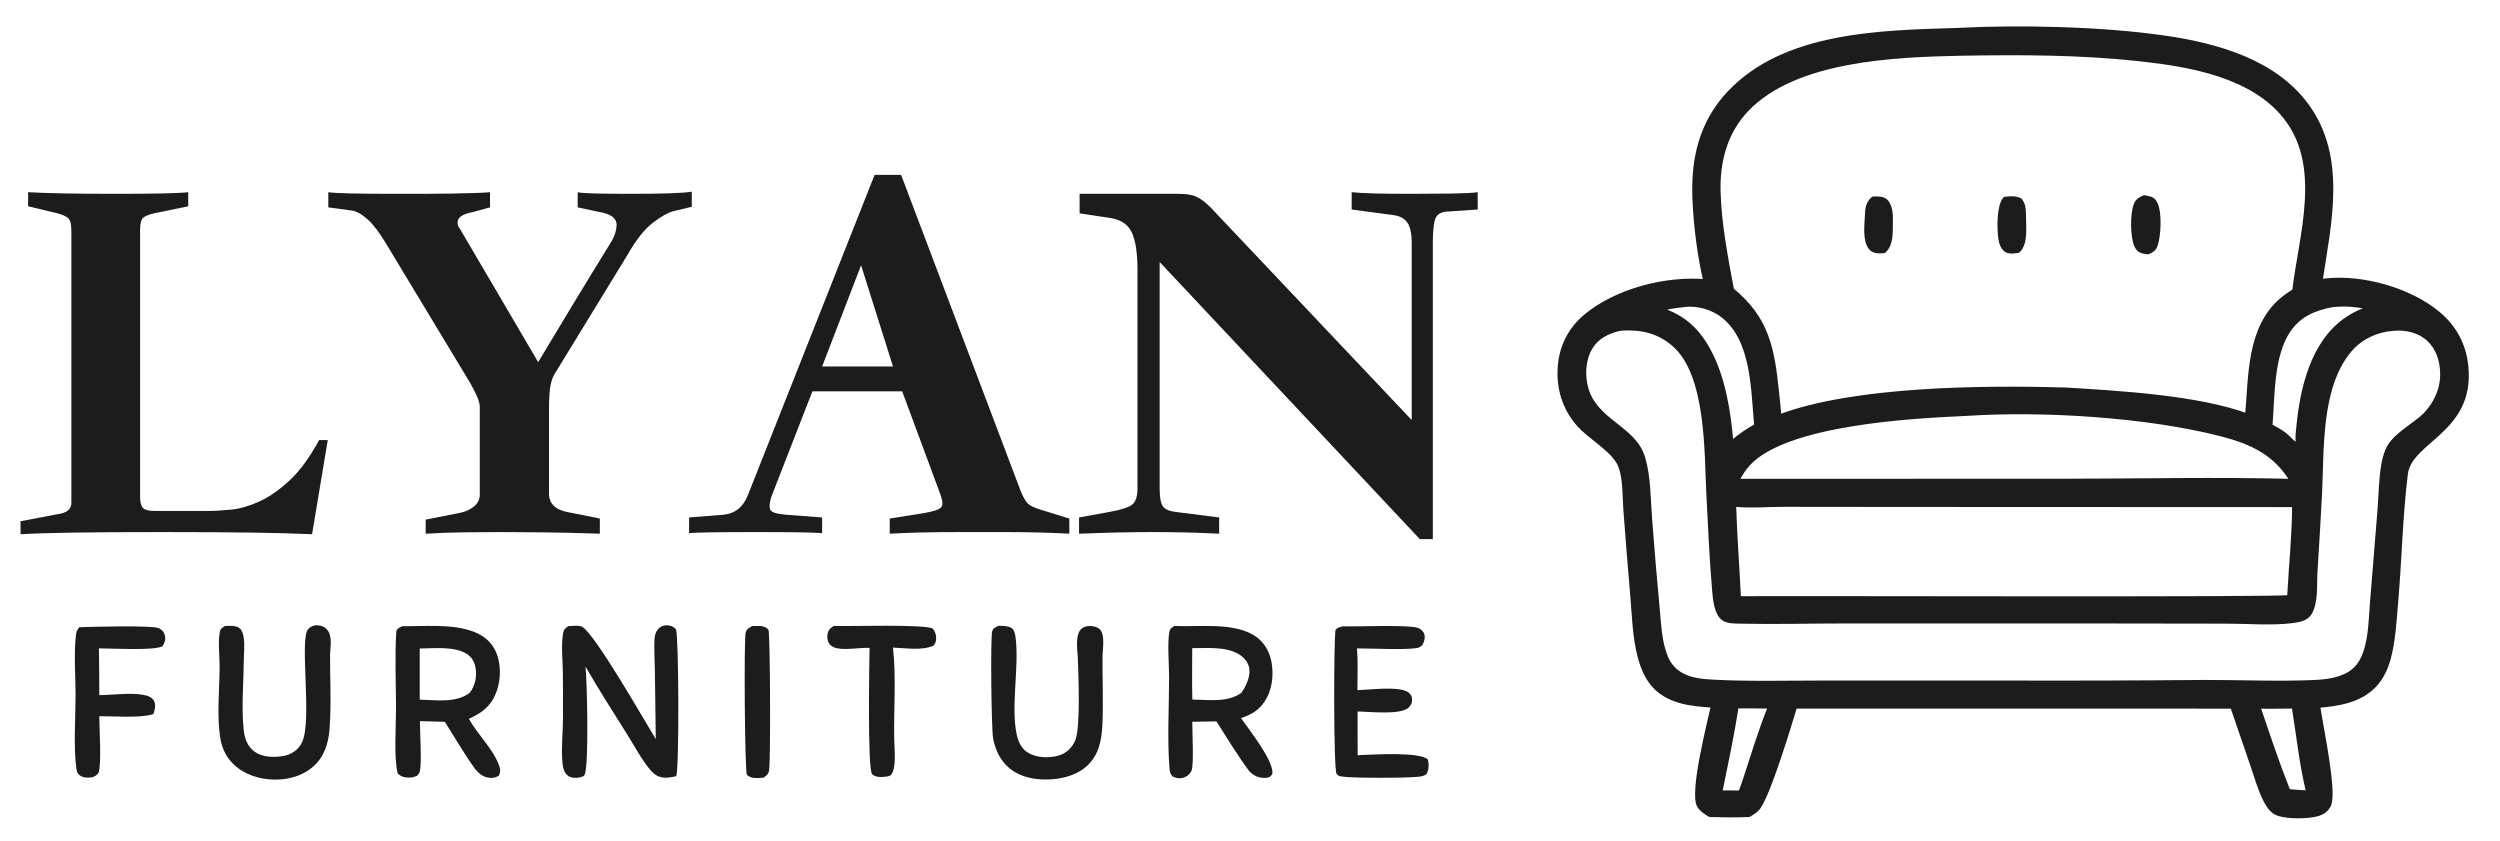 <?xml version="1.0" encoding="UTF-8" standalone="no"?> <svg xmlns="http://www.w3.org/2000/svg" xmlns:xlink="http://www.w3.org/1999/xlink" xmlns:serif="http://www.serif.com/" width="100%" height="100%" viewBox="0 0 954 321" version="1.1" xml:space="preserve" style="fill-rule:evenodd;clip-rule:evenodd;stroke-linejoin:round;stroke-miterlimit:2;"> <g transform="matrix(1,0,0,1,0,-63.279)"> <g id="Artboard5" transform="matrix(0.149,1.24828e-16,-3.26219e-17,0.209,-961.227,63.279)"> <rect x="6444" y="0" width="6394" height="1532.69" style="fill:none;"></rect> <g transform="matrix(6.104,-3.64365e-15,9.52211e-16,4.354,7366.29,-2475.71)"> <g transform="matrix(1,0,0,1,183.794,402.639)"> <path d="M487.401,178.786C513.734,177.382 548.447,178.193 574.598,181.993C596.21,185.134 620.377,191.811 633.931,210.268C649.955,232.088 643.323,259.588 639.617,284.17C640.492,284.031 641.355,283.906 642.236,283.811C657.528,282.164 677.191,287.7 689.076,297.552C696.084,303.361 700.042,310.88 700.873,319.939C703.343,346.842 677.235,350.336 675.464,364.687C673.254,382.6 672.925,401.01 671.35,419.025C670.692,426.552 670.289,434.703 668.298,442.009C667.246,445.871 665.562,449.608 662.904,452.643C656.813,459.598 647.319,461.031 638.627,461.719C639.685,469.653 645.819,497.766 643.272,503.409C642.461,505.206 640.947,506.358 639.117,507.001C635.211,508.375 624.976,508.504 621.32,506.588C619.278,505.518 617.948,503.312 616.939,501.322C614.682,496.873 613.256,491.742 611.633,487.029L603.072,462.035L534.428,462.007L419.297,462.005C416.597,470.832 408.494,497.781 404.022,504.288C403.025,505.739 401.502,506.596 400.027,507.492C394.592,507.707 389.226,507.654 383.792,507.497C382.231,506.554 380.51,505.479 379.472,503.936C376.033,498.829 383.727,468.91 385.324,461.639L384.835,461.612C376.573,461.087 367.656,460.305 361.334,454.278C357.832,450.939 355.838,446.239 354.587,441.639C352.339,433.37 352.129,424.341 351.411,415.816C350.361,403.632 349.379,391.443 348.468,379.248C348.048,373.506 348.428,365.398 345.852,360.258C342.734,354.035 333.372,349.158 328.58,343.58C322.694,336.73 320.274,328.426 320.998,319.451C321.654,311.323 325.312,304.134 331.571,298.866C344.49,287.991 365.542,282.625 382.147,284.181C379.512,273.123 377.924,260.5 377.471,249.118C376.811,232.565 380.288,217.55 391.872,205.188C415.191,180.303 455.645,179.765 487.401,178.786ZM392.756,287.655C407.459,299.625 409.735,312.075 411.601,330.268C411.966,333.823 412.42,337.407 412.619,340.976C444.31,328.925 499.042,328.601 532.786,329.559C555.117,330.909 588.588,332.797 609.34,340.546C610.859,323.842 609.897,303.262 624.162,291.537C625.724,290.254 627.453,289.168 629.12,288.028C631.943,264.49 641.653,235.673 625.372,215.002C611.54,197.441 585.54,192.935 564.542,190.61C539.348,187.821 514.137,187.817 488.832,188.238C460.964,188.844 419.504,190.423 399.09,211.695C389.939,221.231 386.724,233.649 387.102,246.593C387.497,260.108 390.254,274.349 392.756,287.655ZM361.587,295.587C371.418,298.367 377.702,303.575 382.67,312.453C389.142,324.019 391.422,338.689 392.486,351.766L393.075,351.869L393.385,351.616C396.408,348.78 399.837,346.669 403.426,344.622C401.965,329.622 402.393,308.774 389.599,298.42C385.154,294.822 378.619,292.911 372.887,293.614C372.715,293.635 372.545,293.674 372.374,293.704C368.682,294.042 365.194,294.746 361.587,295.587ZM635.08,498.537C632.11,486.565 630.869,474.149 628.891,461.985C623.767,462.001 618.568,462.182 613.451,462.003C617.535,474.04 621.563,486.146 626.253,497.961C629.196,498.208 632.127,498.453 635.08,498.537ZM398.612,493.114C402,482.8 405.195,472.066 409.337,462.031C404.462,461.93 399.587,461.897 394.711,461.934C392.851,474.203 390.22,486.347 387.75,498.505L396.697,498.56L398.612,493.114ZM393.61,377.335C393.979,390.595 395.041,403.838 395.675,417.089C418.804,416.876 624.912,417.605 626.947,416.577L627.05,415.625C627.732,402.96 629.076,390.199 629.1,377.521L461.052,377.45L415.248,377.398C408.262,377.393 400.522,378.076 393.61,377.335ZM618.643,344.705C620.759,345.85 622.901,346.976 624.819,348.439C626.158,349.46 629.194,353.04 630.499,353.256L630.542,348.328C631.864,332.34 635.38,312.891 648.406,301.976C652.325,298.692 656.892,296.435 661.793,295.02C656.03,293.6 650.784,293.07 644.843,293.662C637.345,295.099 630.981,297.703 626.458,304.225C619.065,314.885 619.685,332.118 618.643,344.705ZM683.871,340.159C688.54,335.303 691.392,329.11 691.21,322.28C691.071,317.041 689.413,311.793 685.492,308.152C681.491,304.437 676.153,303.204 670.816,303.563C663.404,304.062 656.485,307.2 651.717,313.01C638.939,328.578 640.387,354.382 639.437,373.434C638.853,384.342 638.212,395.247 637.515,406.149C637.212,411.305 637.946,418.623 635.117,423.124C633.676,425.416 630.153,425.924 627.699,426.215C619.178,427.226 609.728,426.419 601.122,426.397L547.271,426.318L441.192,426.311C426.253,426.301 411.25,426.728 396.323,426.396C394.381,426.353 391.346,426.376 389.699,425.297C386.566,423.245 386.065,417.196 385.768,413.764C384.615,400.46 384.047,387.027 383.348,373.688C382.415,355.864 383.426,322.605 368.521,310.045C361.787,304.37 354.42,302.941 345.919,303.569C340.549,304.914 336.114,306.952 333.227,311.99C330.362,316.99 330.087,323.677 331.686,329.13C335.783,343.102 351.758,345.468 355.494,358.069C357.874,366.094 357.726,375.541 358.388,383.906C359.339,396.387 360.396,408.86 361.559,421.324C362.19,428.006 362.467,435.505 365.087,441.752C366.49,445.096 368.792,447.626 372.005,449.324C375.959,451.415 380.656,451.845 385.051,452.076C400.248,452.876 415.671,452.448 430.889,452.451L507.405,452.447C535.436,452.532 563.466,452.448 591.495,452.196C606.749,452.187 622.236,452.887 637.457,452.217C641.038,452.059 644.538,451.668 647.96,450.552C652.414,449.101 655.637,446.693 657.74,442.456C661.192,435.501 661.133,426.162 661.779,418.524L664.915,379.884C665.418,373.562 665.419,366.746 666.574,360.529C667.027,358.088 667.744,355.285 669.08,353.162C672.318,348.018 679.433,344.396 683.871,340.159ZM531.75,367.825C563.936,367.808 596.249,367.058 628.421,367.888C621.436,355.984 611.326,351.195 598.287,347.848C567.186,339.865 523.323,337.144 491.22,339.281C468.39,340.296 415.728,343.088 399.794,360.212C397.69,362.472 396.088,365.095 394.719,367.851L531.75,367.825Z" style="fill:rgb(28,28,28);fill-rule:nonzero;stroke:rgb(28,28,28);stroke-width:2.2px;"></path> <path d="M507.633,249.542C509.801,249.317 511.735,249.149 513.742,250.094C515.423,252.031 515.245,255.468 515.263,257.926C515.292,261.972 515.978,267.851 512.998,270.892C511.546,271.121 509.475,271.511 508.156,270.685C506.384,269.576 505.849,266.594 505.677,264.696C505.32,260.784 505.19,252.599 507.633,249.542Z" style="fill:rgb(28,28,28);fill-rule:nonzero;stroke:rgb(28,28,28);stroke-width:2.2px;"></path> <path d="M566.041,248.931C566.725,249.062 567.409,249.195 568.081,249.38C569.415,249.749 569.921,250.324 570.515,251.555C572.335,255.331 571.875,264.82 570.487,268.766C569.943,270.312 568.956,270.809 567.581,271.51C566.86,271.477 566.167,271.39 565.467,271.195C564.024,270.795 563.498,270.2 562.863,268.871C561.145,265.276 561.077,255.241 562.749,251.587C563.462,250.031 564.577,249.594 566.041,248.931Z" style="fill:rgb(28,28,28);fill-rule:nonzero;stroke:rgb(28,28,28);stroke-width:2.2px;"></path> <path d="M452.318,249.465C452.602,249.459 452.887,249.449 453.172,249.446C454.759,249.428 456.575,249.468 457.668,250.803C459.442,252.972 459.478,256.908 459.392,259.572C459.267,263.485 459.707,268.183 456.681,271.024L455.685,271.089C454.043,271.184 452.485,271.127 451.333,269.764C449.002,267.005 449.576,260.927 449.787,257.533C449.991,254.274 449.705,251.759 452.318,249.465Z" style="fill:rgb(28,28,28);fill-rule:nonzero;stroke:rgb(28,28,28);stroke-width:2.2px;"></path> </g> <g transform="matrix(1,0,0,1,305.459,-0.242)"> <g transform="matrix(1,0,0,1,-652.213,88.275)"> <path d="M365.636,743.173C374.664,743.256 385.332,742.179 394.034,744.953C398.726,746.448 402.545,748.921 404.709,753.48C407.171,758.667 407.097,765.508 405.093,770.826C402.862,776.747 399.054,779.512 393.55,782.01C397.205,788.573 403.755,794.623 406.283,801.675C406.86,803.285 406.836,804.299 406.156,805.844C404.918,806.569 403.932,806.854 402.505,806.76C399.726,806.577 397.994,805.177 396.243,803.151C391.674,796.8 387.671,789.873 383.472,783.262L373.038,782.985C372.996,787.965 373.827,799.483 373.06,803.697C372.857,804.812 372.453,805.161 371.716,805.964C370.615,806.378 369.72,806.651 368.531,806.658C366.618,806.669 365.081,806.273 363.685,804.921C362.023,798.315 363.013,784.831 362.999,777.587C362.979,766.827 362.429,755.759 363.141,745.032C363.908,743.867 364.354,743.778 365.636,743.173ZM372.944,773.956C379.9,774.152 388.103,775.499 393.981,771.061C396.258,767.812 397.012,764.365 396.331,760.427C395.923,758.067 394.721,756.101 392.697,754.79C387.58,751.476 378.807,752.481 372.944,752.523L372.944,773.956Z" style="fill:rgb(28,28,28);fill-rule:nonzero;"></path> <path d="M689.596,743.063C699.578,743.522 712.239,741.696 721.431,746.141C725.482,748.1 728.326,751.455 729.697,755.729C731.418,761.097 731.053,768.012 728.442,773.048C725.993,777.771 722.434,780.121 717.524,781.695C720.912,786.611 731.397,799.604 730.69,805.152C729.901,806.183 729.525,806.645 728.162,806.747C725.208,806.969 723.288,806.117 721.17,804.184C716.131,797.52 711.733,790.115 707.207,783.085C703.836,783.166 700.465,783.217 697.094,783.239C697.031,786.853 697.835,801.509 696.761,803.752C696.133,805.064 695.219,805.966 693.866,806.498C692.024,807.223 690.532,806.996 688.795,806.175C687.737,804.828 687.655,804.333 687.516,802.621C686.539,790.609 687.363,776.701 687.357,764.503C687.355,759.504 686.585,749.981 687.471,745.533C687.766,744.05 688.449,743.867 689.596,743.063ZM697.116,773.932C703.863,773.991 712.06,775.316 717.708,771.059C719.632,768.415 721.56,764.208 720.987,760.823C720.552,758.258 718.815,756.266 716.648,754.943C711.184,751.605 703.249,752.395 697.063,752.38C697.06,759.556 696.93,766.759 697.116,773.932Z" style="fill:rgb(28,28,28);fill-rule:nonzero;"></path> <path d="M435.231,743.151C436.802,743.091 439.232,742.756 440.719,743.241C445.691,744.862 467.625,783.505 471.981,790.5L471.605,761.583C471.563,757.382 471.225,753.024 471.414,748.844C471.5,746.949 472.1,744.869 473.696,743.693C474.828,742.86 476.189,742.626 477.551,742.862C478.54,743.034 479.953,743.66 480.457,744.567C481.627,746.672 481.871,802.546 480.573,806.055C478.502,806.538 476.15,806.99 474.047,806.448C472.422,806.029 471.138,805.113 470.042,803.86C466.196,799.466 463.173,793.624 460.06,788.66C454.125,779.197 448.047,769.776 442.492,760.085C443.127,765.637 444.068,802.614 442.03,805.641C441.512,806.41 439.682,806.688 438.807,806.75C437.216,806.863 435.681,806.549 434.546,805.329C433.29,803.978 432.957,802.007 432.799,800.238C432.257,794.157 433.048,787.64 433.047,781.499C433.088,775.144 433.069,768.789 432.989,762.435C432.89,757.232 432.242,751.357 433.082,746.209C433.358,744.522 433.91,744.175 435.231,743.151Z" style="fill:rgb(28,28,28);fill-rule:nonzero;"></path> <path d="M291.219,743.067C293.125,743.049 295.985,742.714 297.493,744.132C298.444,745.027 298.9,746.648 299.087,747.91C299.545,750.989 299.181,754.366 299.141,757.479C299.02,766.974 298.083,777.263 299.081,786.646C299.453,790.146 300.649,793.592 303.585,795.746C306.868,798.156 311.578,798.239 315.442,797.642C319.037,797.086 321.966,795.148 323.571,791.835C327.935,782.825 322.332,748.533 326.153,744.347C327.048,743.367 328.402,742.75 329.742,742.768C331.3,742.788 332.788,743.262 333.889,744.408C336.477,747.101 335.422,751.841 335.306,755.249C335.306,765.518 335.879,776.16 335.093,786.386C334.614,792.612 332.711,798.402 327.724,802.475C322.662,806.609 315.894,807.968 309.497,807.366C303.251,806.778 297.105,804.207 293.141,799.197C291.12,796.642 289.885,793.716 289.337,790.513C287.696,780.907 288.953,769.831 288.98,760.072C288.993,755.383 288.244,750.338 289.052,745.72C289.322,744.173 289.962,743.917 291.219,743.067Z" style="fill:rgb(28,28,28);fill-rule:nonzero;"></path> <path d="M615.749,742.994C617.352,742.994 619.839,743.021 621.222,743.902C622.343,744.617 622.713,746.246 622.891,747.498C624.625,759.686 620.851,776.645 623.408,788.535C624.063,791.582 625.382,794.568 628.164,796.221C631.815,798.392 636.792,798.554 640.815,797.466C644.29,796.526 646.826,794.053 648.089,790.71C650.21,785.096 649.337,763.292 649.034,756.135C648.899,752.955 648.007,747.734 649.964,744.971C650.77,743.835 651.844,743.337 653.19,743.15C654.853,742.92 657.19,743.336 658.387,744.575C660.506,746.769 659.51,752.638 659.425,755.509C659.343,764.93 659.785,774.414 659.409,783.824C659.141,790.519 658.05,797.175 652.773,801.869C647.465,806.59 639.509,807.92 632.605,807.33C626.864,806.839 621.529,804.741 617.851,800.137C615.532,797.236 614.191,793.788 613.513,790.16C612.803,786.357 612.356,748.516 613.131,745.303C613.458,743.949 614.651,743.623 615.749,742.994Z" style="fill:rgb(28,28,28);fill-rule:nonzero;"></path> <path d="M760.265,743.226C766.559,743.393 788.108,742.474 791.766,743.898C792.943,744.356 794.036,745.21 794.415,746.465C794.913,748.118 794.382,749.742 793.563,751.162C792.765,751.808 792.282,752.154 791.244,752.335C786.305,753.194 772.167,752.436 766.152,752.491C766.68,758.235 766.381,764.206 766.368,769.974C771.103,769.876 784.196,768.128 787.78,770.948C788.759,771.718 789.294,772.579 789.329,773.85C789.364,775.162 788.907,776.189 788.022,777.133C784.764,780.605 771.26,778.985 766.457,778.909L766.436,786.875L766.489,797.305C767.093,797.243 767.687,797.183 768.293,797.164C773.679,796.993 792.539,795.801 795.908,799.058C796.495,801.172 796.343,803.204 795.381,805.161C794.302,805.993 793.26,806.156 791.937,806.307C787.02,806.869 763.754,806.935 759.513,806.166C758.785,806.034 758.003,805.717 757.617,805.058C756.336,802.872 756.413,749.683 757.182,744.71C758.258,743.59 758.789,743.597 760.265,743.226Z" style="fill:rgb(28,28,28);fill-rule:nonzero;"></path> <path d="M230.095,743.595C234.791,743.42 261.055,742.691 263.599,744.054C264.95,744.777 265.779,745.751 266.059,747.289C266.378,749.04 265.927,750.167 264.979,751.568C261.589,753.517 243.301,752.445 238.346,752.462C238.448,758.997 238.499,765.534 238.499,772.07C244.362,772.043 251.201,770.945 256.927,771.953C258.608,772.248 260.638,772.86 261.463,774.509C262.357,776.295 261.757,778.273 261.198,780.046C255.414,781.801 244.855,780.863 238.501,780.918C238.491,785.925 239.521,800.971 238.164,804.732C237.479,805.499 237.043,805.94 236.059,806.325C234.643,806.879 231.962,806.791 230.661,805.952C229.358,805.111 229.095,804.362 228.883,802.891C227.619,794.106 228.543,781.196 228.545,772.034C228.547,763.929 227.767,754.954 228.69,746.949C228.879,745.308 229.104,744.974 230.095,743.595Z" style="fill:rgb(28,28,28);fill-rule:nonzero;"></path> <path d="M546.668,743.064C554.376,743.272 583.273,742.293 588.103,744.082C588.976,745.109 589.335,745.913 589.535,747.227C589.78,748.841 589.569,749.917 588.643,751.237C584.114,753.533 576.468,752.319 571.508,752.14C572.913,764.699 571.774,777.978 572.028,790.643C572.058,794.376 573.041,802.164 570.881,805.276C570.359,806.028 569.424,806.123 568.564,806.243C566.671,806.508 564.303,806.621 562.789,805.267C560.75,803.445 561.588,758.158 561.677,752.247C557.572,752.139 553.194,753.031 549.144,752.597C547.393,752.41 545.569,751.84 544.601,750.234C543.931,749.123 543.762,747.238 544.141,745.976C544.608,744.423 545.4,743.898 546.668,743.064Z" style="fill:rgb(28,28,28);fill-rule:nonzero;"></path> <path d="M512.362,743.123C513.26,743.09 514.158,743.075 515.057,743.077C516.875,743.096 517.941,743.292 519.276,744.637C520.012,747.899 520.217,800.23 519.507,803.753C519.19,805.33 518.416,805.709 517.273,806.684C516.642,806.743 516.01,806.787 515.377,806.816C513.345,806.906 511.75,806.864 510.182,805.438C509.315,802.6 508.927,748.785 509.695,745.836C510.103,744.27 511.105,743.956 512.362,743.123Z" style="fill:rgb(28,28,28);fill-rule:nonzero;"></path> </g> <g transform="matrix(0.788,0,0,0.788,-2302.57,178.292)"> <path d="M2418.74,760.059C2418.74,762.555 2419.17,764.427 2420.03,765.675C2420.9,766.923 2423.15,767.547 2426.8,767.547L2454.74,767.547C2458.38,767.547 2462.56,767.307 2467.26,766.827C2471.97,766.347 2476.96,764.907 2482.24,762.507C2487.52,760.107 2492.9,756.363 2498.37,751.275C2503.84,746.187 2509.07,739.035 2514.06,729.819L2518.67,729.819L2510.32,779.931C2502.26,779.547 2491.7,779.259 2478.64,779.067C2465.58,778.875 2449.46,778.779 2430.26,778.779C2411.06,778.779 2395.26,778.875 2382.88,779.067C2370.5,779.259 2361.23,779.547 2355.09,779.931L2355.09,773.019L2374.67,769.275C2379.66,768.699 2382.16,766.683 2382.16,763.227L2382.16,618.363C2382.16,614.715 2381.49,612.411 2380.14,611.451C2378.8,610.491 2376.98,609.723 2374.67,609.147L2359.12,605.403L2359.12,597.915C2369.49,598.491 2385.04,598.779 2405.78,598.779C2426.51,598.779 2439.38,598.491 2444.37,597.915L2444.37,605.403L2426.22,609.147C2423.73,609.723 2421.86,610.443 2420.61,611.307C2419.36,612.171 2418.74,614.523 2418.74,618.363L2418.74,760.059Z" style="fill:rgb(28,28,28);fill-rule:nonzero;"></path> <path d="M2647.7,768.411L2663.54,771.579L2663.54,779.643C2652.4,779.259 2642.18,779.019 2632.86,778.923C2623.55,778.827 2615.92,778.779 2609.97,778.779C2604.21,778.779 2597.82,778.827 2590.82,778.923C2583.81,779.019 2577.14,779.259 2570.8,779.643L2570.8,772.155L2588.37,768.699C2591.63,768.123 2594.32,766.971 2596.43,765.243C2598.54,763.515 2599.6,761.403 2599.6,758.907L2599.6,713.691C2599.79,711.579 2599.36,709.323 2598.3,706.923C2597.25,704.523 2595.95,701.979 2594.42,699.291L2550.06,625.851C2546.42,619.707 2543.06,615.243 2539.98,612.459C2536.91,609.675 2534.13,608.091 2531.63,607.707L2518.96,605.979L2518.96,597.915C2522.61,598.491 2534.51,598.779 2554.67,598.779L2569.65,598.779C2574.83,598.779 2579.73,598.731 2584.34,598.635C2588.94,598.539 2593.07,598.443 2596.72,598.347C2600.37,598.251 2603.15,598.107 2605.07,597.915L2605.07,605.979L2595.57,608.571C2590.38,609.531 2587.79,611.355 2587.79,614.043C2587.79,615.387 2588.18,616.443 2588.94,617.211L2630.7,688.347C2637.04,677.787 2643.38,667.275 2649.71,656.811C2656.05,646.347 2662.48,635.835 2669.01,625.275C2670.35,623.163 2671.26,621.291 2671.74,619.659C2672.22,618.027 2672.46,616.539 2672.46,615.195C2672.46,612.123 2670.06,610.011 2665.26,608.859L2651.73,605.979L2651.73,597.915C2653.46,598.491 2662.86,598.779 2679.95,598.779C2688.59,598.779 2695.65,598.683 2701.12,598.491C2706.59,598.299 2710.38,598.011 2712.5,597.627L2712.5,605.691L2702.7,607.995C2699.82,608.763 2696.18,610.827 2691.76,614.187C2687.34,617.547 2682.83,623.259 2678.22,631.323L2640.5,692.955C2638.96,695.067 2637.9,697.563 2637.33,700.443C2636.75,703.323 2636.46,707.835 2636.46,713.979L2636.46,758.331C2636.46,763.899 2640.21,767.259 2647.7,768.411Z" style="fill:rgb(28,28,28);fill-rule:nonzero;"></path> <path d="M2776.72,703.899L2754.83,760.059C2753.87,763.131 2753.68,765.387 2754.26,766.827C2754.83,768.267 2757.71,769.179 2762.9,769.563L2781.9,771.003L2781.9,779.355C2779.98,779.163 2776.1,779.019 2770.24,778.923C2764.38,778.827 2756.46,778.779 2746.48,778.779C2736.5,778.779 2728.58,778.827 2722.72,778.923C2716.86,779.019 2712.98,779.163 2711.06,779.355L2711.06,771.003L2729.2,769.563C2735.54,768.987 2739.95,765.435 2742.45,758.907L2809.84,588.699L2823.95,588.699L2887.6,756.891C2888.94,760.155 2890.19,762.363 2891.34,763.515C2892.5,764.667 2894.61,765.723 2897.68,766.683L2913.52,771.579L2913.52,779.643C2910.64,779.451 2906.03,779.259 2899.7,779.067C2893.36,778.875 2886.74,778.779 2879.82,778.779L2855.63,778.779C2840.27,778.779 2827.7,779.067 2817.9,779.643L2817.9,771.579L2836.05,768.699C2841.62,767.739 2844.78,766.587 2845.55,765.243C2846.32,763.899 2845.94,761.307 2844.4,757.467L2824.53,703.899L2776.72,703.899ZM2819.63,690.651L2802.64,636.795L2781.9,690.651L2819.63,690.651Z" style="fill:rgb(28,28,28);fill-rule:nonzero;"></path> <path d="M2961.62,755.451C2961.62,760.251 2962.19,763.467 2963.34,765.099C2964.5,766.731 2966.9,767.739 2970.54,768.123L2993.3,771.003L2993.3,779.643C2981.78,779.067 2970.26,778.779 2958.74,778.779C2947.22,778.779 2933.87,779.067 2918.7,779.643L2918.7,771.003L2934.54,768.123C2941.07,766.971 2945.25,765.627 2947.07,764.091C2948.9,762.555 2949.81,759.675 2949.81,755.451L2949.81,639.387C2949.81,630.555 2948.85,623.979 2946.93,619.659C2945.01,615.339 2941.36,612.699 2935.98,611.739L2918.99,609.147L2918.99,598.779L2970.83,598.779C2973.14,598.779 2975.06,598.875 2976.59,599.067C2978.13,599.259 2979.57,599.643 2980.91,600.219C2982.26,600.795 2983.55,601.563 2984.8,602.523C2986.05,603.483 2987.44,604.731 2988.98,606.267L3095.82,719.163L3095.82,624.987C3095.82,619.803 3095.01,616.107 3093.38,613.899C3091.74,611.691 3089.1,610.395 3085.46,610.011L3063.86,607.131L3063.86,597.915C3069.23,598.491 3079.6,598.779 3094.96,598.779C3102.64,598.779 3109.89,598.731 3116.7,598.635C3123.52,598.539 3128.27,598.299 3130.96,597.915L3130.96,607.131L3113.97,608.283C3110.7,608.667 3108.74,610.251 3108.06,613.035C3107.39,615.819 3107.06,619.803 3107.06,624.987L3107.06,782.523L3100.14,782.523L2961.62,635.067L2961.62,755.451Z" style="fill:rgb(28,28,28);fill-rule:nonzero;"></path> </g> </g> </g> </g> </g> </svg> 